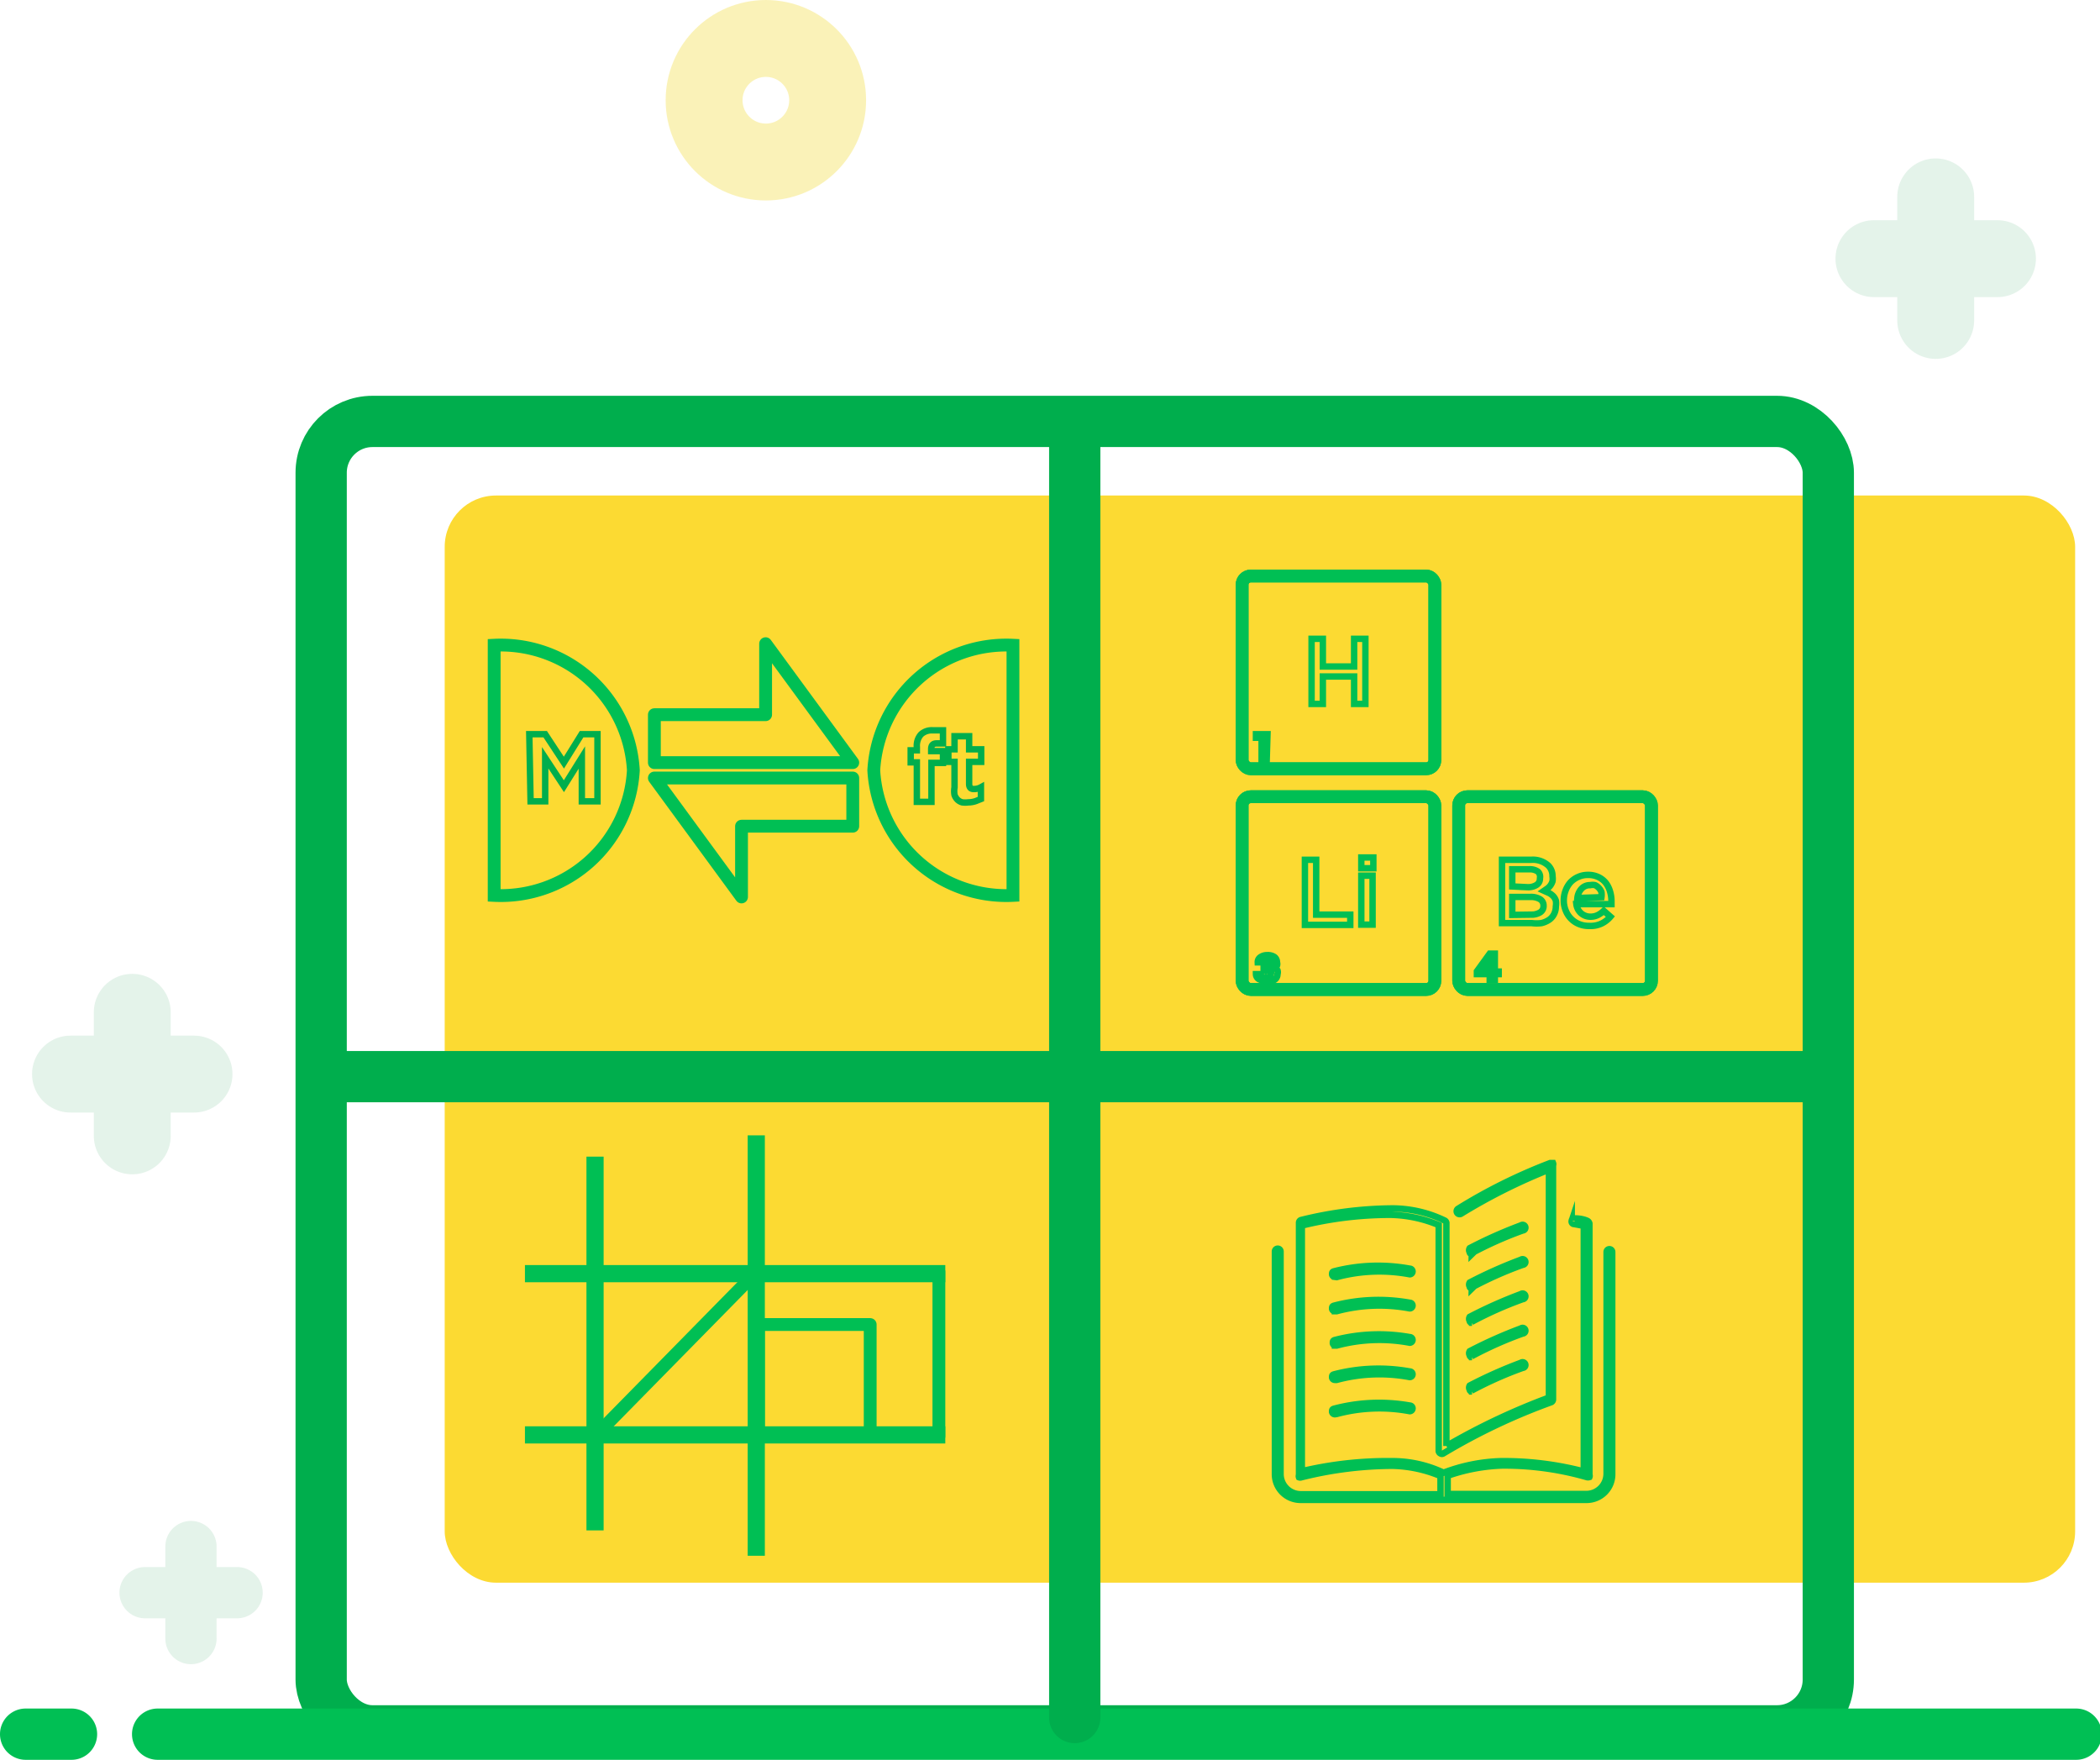 <svg xmlns="http://www.w3.org/2000/svg" viewBox="0 0 81.93 68.65"><defs><style>.cls-1{fill:#fcda32;}.cls-10,.cls-11,.cls-12,.cls-2,.cls-5,.cls-6,.cls-8,.cls-9{fill:none;}.cls-11,.cls-2{stroke:#00ae4d;}.cls-10,.cls-11,.cls-2,.cls-5{stroke-miterlimit:10;}.cls-12,.cls-2{stroke-width:2px;}.cls-3{fill:#00bf54;}.cls-4{fill:#00ae4d;}.cls-10,.cls-5,.cls-9{stroke:#00bf54;}.cls-11,.cls-5{stroke-width:0.25px;}.cls-6{stroke:#f7e772;opacity:0.5;}.cls-12,.cls-6,.cls-8{stroke-linecap:round;}.cls-12,.cls-6,.cls-8,.cls-9{stroke-linejoin:round;}.cls-6,.cls-8{stroke-width:3px;}.cls-7{opacity:0.2;}.cls-12,.cls-8{stroke:#7ac197;}.cls-10,.cls-9{stroke-width:0.5px;}</style></defs><title>Integrated tools</title><g id="Layer_2" data-name="Layer 2"><g id="Layer_2-2" data-name="Layer 2"><rect class="cls-1" x="17.35" y="19.33" width="63.61" height="42.41" rx="2" ry="2"/><rect class="cls-2" x="12.53" y="16.44" width="58.8" height="51.08" rx="2" ry="2"/><path class="cls-3" d="M6.15,68.65H81a1,1,0,0,0,0-2H6.15a1,1,0,0,0,0,2Z"/><path class="cls-3" d="M1,68.65H2.79a1,1,0,0,0,0-2H1a1,1,0,0,0,0,2Z"/><path class="cls-4" d="M40.93,16.92V67a1,1,0,0,0,2,0V16.92a1,1,0,0,0-2,0Z"/><path class="cls-4" d="M13,43H70.85a1,1,0,0,0,0-2H13a1,1,0,0,0,0,2Z"/><path class="cls-5" d="M61.88,58.51H50.74a1,1,0,0,1-1-1V48.82a.11.11,0,0,1,.22,0v8.69a.79.79,0,0,0,.78.78h5.46v-.71a5.12,5.12,0,0,0-1.89-.4,14.76,14.76,0,0,0-3.54.45.13.13,0,0,1-.09,0,.12.12,0,0,1,0-.09V47.7a.11.11,0,0,1,.09-.11,15.14,15.14,0,0,1,3.59-.45,4.72,4.72,0,0,1,2,.47.12.12,0,0,1,.07.09v8.71a25.94,25.94,0,0,1,4-1.89V45.63A22.26,22.26,0,0,0,57,47.35a.11.11,0,0,1-.11-.2,21,21,0,0,1,3.59-1.78s.07,0,.11,0a.12.12,0,0,1,0,.09v9.13a.12.12,0,0,1-.07.11,24.08,24.08,0,0,0-4.21,2,.1.1,0,0,1-.11,0,.12.12,0,0,1-.07-.09V47.79a5.12,5.12,0,0,0-1.89-.4,14.43,14.43,0,0,0-3.45.42v9.58A14.55,14.55,0,0,1,54.32,57a4.65,4.65,0,0,1,2,.45A6.78,6.78,0,0,1,58.56,57a12.36,12.36,0,0,1,3.23.4V47.82l-.38-.07c-.07,0-.11-.07-.09-.13a.1.1,0,0,1,.13-.09c.29,0,.47.09.47.09a.15.15,0,0,1,.09.11v9.8a.12.12,0,0,1,0,.09.17.17,0,0,1-.11,0,11.62,11.62,0,0,0-3.3-.45,7.14,7.14,0,0,0-2.12.4v.71H61.9a.79.79,0,0,0,.78-.78V48.84a.11.11,0,0,1,.22,0v8.69A1,1,0,0,1,61.88,58.51Zm-9.8-3.34a.11.11,0,0,1-.11-.09c0-.07,0-.11.09-.13A6.87,6.87,0,0,1,55,54.83a.11.11,0,0,1,0,.22,6.4,6.4,0,0,0-2.85.11Zm5.35-.89s-.09,0-.09-.07a.15.15,0,0,1,0-.16,17.74,17.74,0,0,1,2-.89.11.11,0,1,1,.07.2,14.62,14.62,0,0,0-2,.89A.08.08,0,0,1,57.42,54.28Zm-5.35-.45a.11.11,0,0,1-.11-.09c0-.07,0-.11.09-.13A6.87,6.87,0,0,1,55,53.5a.11.11,0,1,1,0,.22,6.4,6.4,0,0,0-2.85.11Zm5.35-.89s-.09,0-.09-.07a.15.15,0,0,1,0-.16,17.74,17.74,0,0,1,2-.89.11.11,0,1,1,.07.2,14.62,14.62,0,0,0-2,.89A.08.08,0,0,1,57.42,52.94Zm-5.35-.45A.11.11,0,0,1,52,52.4c0-.07,0-.11.09-.13A6.87,6.87,0,0,1,55,52.16a.11.11,0,0,1,0,.22,6.4,6.4,0,0,0-2.85.11Zm5.35-.89s-.09,0-.09-.07a.15.15,0,0,1,0-.16,17.74,17.74,0,0,1,2-.89.11.11,0,1,1,.07.2,14.62,14.62,0,0,0-2,.89A.08.08,0,0,1,57.42,51.6Zm-5.35-.45a.11.11,0,0,1-.11-.09c0-.07,0-.11.09-.13A6.87,6.87,0,0,1,55,50.82a.11.11,0,0,1,0,.22,6.4,6.4,0,0,0-2.85.11Zm5.35-.89s-.09,0-.09-.07a.15.15,0,0,1,0-.16,17.74,17.74,0,0,1,2-.89.11.11,0,1,1,.07.2,14.62,14.62,0,0,0-2,.89A.08.08,0,0,1,57.42,50.27Zm-5.35-.45a.11.11,0,0,1-.11-.09c0-.07,0-.11.09-.13A6.87,6.87,0,0,1,55,49.49a.11.11,0,1,1,0,.22,6.4,6.4,0,0,0-2.85.11Zm5.35-.89s-.09,0-.09-.07a.15.15,0,0,1,0-.16,17.74,17.74,0,0,1,2-.89.11.11,0,1,1,.07.2,14.62,14.62,0,0,0-2,.89A.08.08,0,0,1,57.42,48.93Z"/><circle class="cls-6" cx="29.88" cy="3.91" r="2.41"/><g class="cls-7"><line class="cls-8" x1="5.16" y1="39.49" x2="5.16" y2="44.31"/><line class="cls-8" x1="7.57" y1="41.9" x2="2.75" y2="41.9"/></g><g class="cls-7"><line class="cls-8" x1="75.52" y1="7.68" x2="75.52" y2="12.5"/><line class="cls-8" x1="77.93" y1="10.09" x2="73.11" y2="10.09"/></g><polygon class="cls-9" points="25.53 27.88 25.53 29.75 33.27 29.75 29.87 25.11 29.87 27.88 25.53 27.88"/><polygon class="cls-9" points="33.27 32.23 33.27 30.35 25.53 30.35 28.93 34.99 28.93 32.23 33.27 32.23"/><path class="cls-10" d="M39.52,34.93a5.18,5.18,0,0,1-5.43-4.88,5.18,5.18,0,0,1,5.43-4.88Z"/><path class="cls-10" d="M19.28,34.93a5.18,5.18,0,0,0,5.43-4.88,5.18,5.18,0,0,0-5.43-4.88Z"/><rect class="cls-10" x="48.46" y="31.08" width="7.52" height="7.52" rx="0.34" ry="0.34"/><rect class="cls-10" x="48.46" y="31.08" width="7.52" height="7.52" rx="0.34" ry="0.34"/><rect class="cls-10" x="48.46" y="22.47" width="7.52" height="7.52" rx="0.34" ry="0.34"/><rect class="cls-10" x="48.46" y="22.47" width="7.52" height="7.52" rx="0.34" ry="0.34"/><rect class="cls-10" x="56.91" y="31.08" width="7.52" height="7.52" rx="0.34" ry="0.34"/><rect class="cls-10" x="56.91" y="31.08" width="7.52" height="7.52" rx="0.34" ry="0.34"/><path class="cls-5" d="M51.17,24.92h.44V26h1.22V24.92h.44v2.54h-.44V26.39H51.61v1.07h-.44Z"/><path class="cls-5" d="M50.91,33.54h.44v2.14h1.33v.4H50.91Z"/><path class="cls-5" d="M53.11,33.45h.47v.42h-.47Zm0,.71h.44v1.91h-.44Z"/><path class="cls-5" d="M58.6,33.54h1.14a.9.9,0,0,1,.66.22.57.57,0,0,1,.17.42h0a.63.63,0,0,1,0,.2.59.59,0,0,1-.08.16.56.56,0,0,1-.12.12l-.13.09.2.09a.67.67,0,0,1,.16.12.5.5,0,0,1,.1.17.66.66,0,0,1,0,.23h0a.65.65,0,0,1-.07.3.6.6,0,0,1-.19.22.91.91,0,0,1-.3.13,1.51,1.51,0,0,1-.38,0H58.6Zm1,1.07a.62.62,0,0,0,.35-.09.29.29,0,0,0,.13-.26h0A.28.28,0,0,0,60,34a.55.55,0,0,0-.33-.09H59v.67Zm.13,1.07a.64.64,0,0,0,.36-.09.29.29,0,0,0,.13-.26h0a.29.29,0,0,0-.13-.25.7.7,0,0,0-.39-.09H59v.7Z"/><path class="cls-5" d="M62,36.12a1,1,0,0,1-.39-.07.93.93,0,0,1-.52-.52,1,1,0,0,1-.08-.4h0a1.08,1.08,0,0,1,.07-.39,1,1,0,0,1,.19-.32.92.92,0,0,1,.3-.21.9.9,0,0,1,.38-.08.91.91,0,0,1,.4.08.82.82,0,0,1,.29.22,1,1,0,0,1,.17.33,1.31,1.31,0,0,1,.06.39s0,0,0,.06v.06H61.5a.56.56,0,0,0,.19.36.55.55,0,0,0,.36.13.64.64,0,0,0,.28-.06.92.92,0,0,0,.24-.17l.26.23a1.06,1.06,0,0,1-.33.26A1,1,0,0,1,62,36.12ZM62.48,35a.75.75,0,0,0,0-.2.51.51,0,0,0-.1-.16.46.46,0,0,0-.15-.11.45.45,0,0,0-.19,0,.44.44,0,0,0-.34.14.63.63,0,0,0-.16.36Z"/><path class="cls-5" d="M49.43,37.67a.19.19,0,0,0,.14,0,.16.16,0,0,0,0-.12.14.14,0,0,0,0-.11.19.19,0,0,0-.13,0,.21.21,0,0,0-.13,0,.13.13,0,0,0-.05.1h-.19a.23.23,0,0,1,.1-.2.45.45,0,0,1,.27-.08.46.46,0,0,1,.28.07.25.25,0,0,1,.1.21.21.21,0,0,1,0,.13.29.29,0,0,1-.12.09.29.29,0,0,1,.14.09.24.24,0,0,1,0,.15.26.26,0,0,1-.11.22.47.47,0,0,1-.28.08.5.5,0,0,1-.28-.08A.23.23,0,0,1,49,38h.19a.13.13,0,0,0,.06.11.22.22,0,0,0,.14,0,.21.21,0,0,0,.14,0,.15.15,0,0,0,.05-.12.16.16,0,0,0,0-.13.22.22,0,0,0-.15,0H49.3v-.13Z"/><path class="cls-5" d="M49.42,29.65h-.2v-.87H49v-.14l.45,0Z"/><path class="cls-5" d="M58.32,37.9h.15V38h-.15v.23h-.2V38h-.5v-.11l.5-.69h.2Zm-.51,0h.31v-.42h0l0,0Z"/><rect class="cls-10" x="23.13" y="45.37" width="0.17" height="14.08"/><rect class="cls-10" x="29.42" y="44.54" width="0.17" height="15.9"/><rect class="cls-10" x="20.73" y="49.6" width="15.9" height="0.17"/><rect class="cls-10" x="20.73" y="55.89" width="15.9" height="0.17"/><polygon class="cls-9" points="23.21 56.03 29.52 49.61 36.63 49.61 36.63 56.03 23.21 56.03"/><rect class="cls-9" x="29.59" y="51.67" width="4.36" height="4.36"/><path class="cls-11" d="M20.65,28.64h.62L22,29.75l.69-1.11h.62v2.62H22.7V29.55L22,30.67h0l-.73-1.11v1.7h-.57Z"/><path class="cls-11" d="M35.77,29.74h-.24v-.47h.24v-.13a.66.66,0,0,1,.16-.49.62.62,0,0,1,.46-.16h.23l.17,0V29l-.12,0h-.13q-.21,0-.21.22v.08h.46v.46h-.45v1.52h-.57Z"/><path class="cls-11" d="M37.78,31.3a.93.93,0,0,1-.24,0,.42.42,0,0,1-.18-.1.48.48,0,0,1-.12-.19.83.83,0,0,1,0-.29v-1H37v-.49h.24v-.51h.57v.51h.47v.49h-.47v.86q0,.2.18.2a.56.56,0,0,0,.28-.07v.46l-.2.08A.9.9,0,0,1,37.78,31.3Z"/><g class="cls-7"><line class="cls-12" x1="7.45" y1="60.33" x2="7.45" y2="63.92"/><line class="cls-12" x1="9.25" y1="62.13" x2="5.66" y2="62.13"/></g></g></g></svg>
